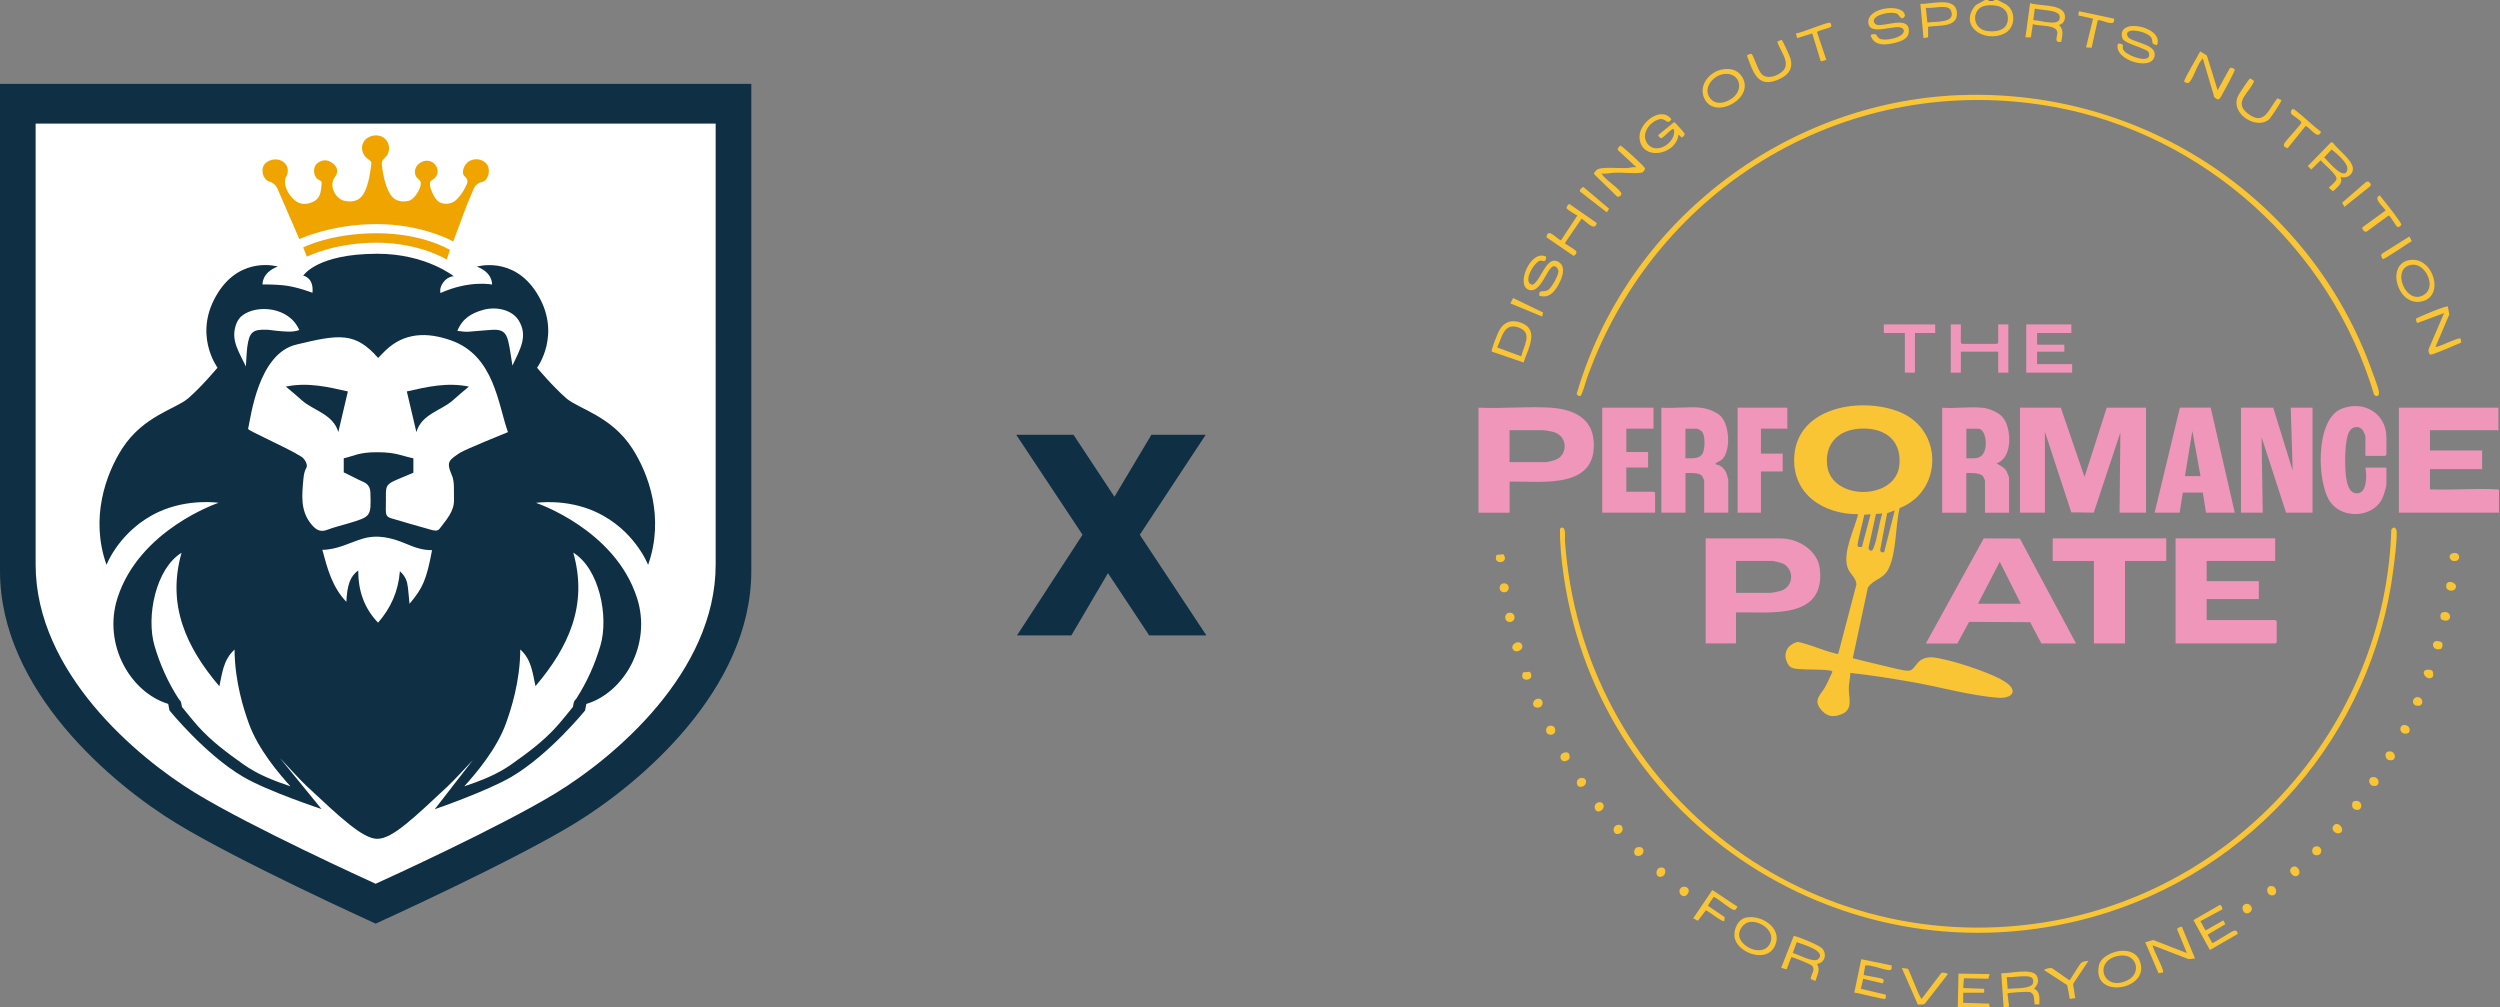 <?xml version="1.0" encoding="UTF-8"?>
<svg xmlns="http://www.w3.org/2000/svg" id="Layer_2" viewBox="0 0 381.67 153.81">
  <rect x="0" y="0" width="381.67" height="153.81" fill="#808080" stroke="none"/>
  <defs>
    <style>.cls-1{fill:#f0a400;}.cls-2{fill:#fff;}.cls-3{fill:#75696e;}.cls-4{fill:#fac535;}.cls-5{fill:#0e2f44;}.cls-6{fill:#ef96ba;}</style>
  </defs>
  <g id="Layer_1-2">
    <path class="cls-5" d="M57.5,12.8H0v74.38c0,18.17,17.11,32.53,26.94,38.52,9.5,5.79,29.05,14.69,30.37,15.29v.03s.01,0,.04-.02c.02,0,.04.02.04.02v-.03c1.32-.6,20.88-9.5,30.37-15.29,9.83-6,26.94-20.36,26.94-38.52V12.8h-57.2Z"></path>
    <path class="cls-2" d="M57.48,18.87H5.44v67.33c0,16.44,15.49,29.44,24.39,34.87,8.6,5.24,26.3,13.3,27.49,13.84v.03s.01,0,.03-.01c.02,0,.03.01.03.01v-.03c1.2-.54,18.9-8.6,27.49-13.84,8.9-5.43,24.39-18.43,24.39-34.87V18.87h-51.78Z"></path>
    <path class="cls-5" d="M57.62,38.74c-9.27,0-11.32,3.34-11.32,3.34,0,0,1.65.29,1.4,2.62,0,0-2.34-.93-4.47-1.15-1.47-.15-3.15-.12-3.15-.12,0,0-.15-1.8,2.32-2.74,0,0-5.52-1.65-9.09,3.95-4,6.27-.1,11.49-.1,11.49,0,0-2.42,2.9-4.48,4.68-1.88,1.63-6.87,2.67-10.09,7.69-2.45,3.83-4.93,10.55-2.38,17.73,0,0,2.04-5.37,8.01-8.1,4.51-2.06,9.1-1.37,9.1-1.37,0,0-12.08,4.03-15.44,14.55-2.26,7.11,2.01,14.42,7.75,16.15l.19,1s5.46,6.73,11.23,10.12c3.78,2.23,11.98,4.93,11.98,4.93l-6.36-7.8c.94.99,3.19,3.46,4.15,4.35,5.11,4.77,8.53,8,10.73,8,2.31,0,5.61-3.23,10.73-8,.95-.89,2.93-3.04,3.86-4.02l-5.82,7.5s7.94-2.73,11.72-4.95c5.77-3.39,11.23-10.12,11.23-10.12l.19-1c5.75-1.73,10.02-9.04,7.75-16.15-3.35-10.52-15.43-14.55-15.43-14.55,0,0,4.59-.7,9.1,1.37,5.97,2.73,8.01,8.1,8.01,8.1,2.55-7.19.07-13.91-2.38-17.73-3.22-5.02-8.2-6.06-10.09-7.69-2.06-1.78-4.48-4.68-4.48-4.68,0,0,3.9-5.22-.1-11.49-3.57-5.6-9.09-3.95-9.09-3.95,2.47.93,2.32,2.74,2.32,2.74,0,0-3.44-.71-7.88,1.3,0,0-.22-.73.4-1.59.73-1.01,1.64-.97,1.64-.97,0,0-4.27-3.44-11.66-3.44ZM73.72,47.32c2.15-.61,4.5.05,5.45,1.57,1.53,2.44.16,4.56-.94,6.92-.24-1.41-.36-2.56-.63-3.67-.35-1.47-.95-1.87-2.46-1.79-1.24.07-2.47.22-3.71.3-.45.03-.91-.07-1.61-.13.8-1.97,2.27-2.74,3.91-3.2ZM35.96,49.77c.19-.63.49-1.18,1.02-1.59,2.18-1.72,7.18-1.38,8.71,2.21-1.14.4-2.28.2-3.41.12-.51-.04-1.02-.15-1.53-.17-2.14-.08-2.67.35-2.98,2.51-.13.91-.14,1.84-.23,3.1-1-2.15-2.27-3.89-1.58-6.16ZM44.37,120.06c-2.52-.85-4.99-1.8-7.17-3.34-2.46-1.74-4.9-3.54-6.93-5.8-.87-.97-1.66-1.99-2.49-2.99-.15-1.08-.28-.9-.53-1.28-1.62-2.51-2.82-5.2-3.66-8.06-1.31-4.48.2-11.8,4.13-14.2-2.27,7.97.7,14.42,5.77,20.38.44-1.95.57-4.01,2.32-5.6.03,4.98,1.46,9.25,2.15,11.19,1.44,4.06,4.71,7.83,6.4,9.71ZM62.52,92.2c-.09-.9-.15-1.72-.25-2.54-.1-.86-.33-1.67-1.22-2.45-.24,3.07-1.38,5.61-3.33,7.85-2.15-2.23-3.03-4.9-3.03-7.97-1.22.9-1.69,2.18-1.81,4.79-2.15-2.24-2.88-5-3.67-7.94,2.27-.02,4.11-1.07,6.09-1.68,2.37-.73,4.57-.14,6.73.77,1.23.52,2.46.98,3.93.96-.84,4.48-1.4,5.8-3.46,8.21ZM87.53,84.38c3.94,2.4,5.45,9.72,4.13,14.2-.84,2.86-2.05,5.55-3.66,8.06-.25.38-.38.2-.53,1.28-.83,1-1.62,2.03-2.49,2.99-2.03,2.27-4.47,4.06-6.93,5.8-2.18,1.54-4.65,2.49-7.17,3.34,1.69-1.88,4.96-5.65,6.4-9.71.69-1.94,2.13-6.22,2.15-11.19,1.75,1.58,1.88,3.65,2.32,5.6,5.07-5.96,8.04-12.41,5.77-20.38ZM70.29,69.08c-1.65,1.13-2.25,1.34-1.32,3.43.47,1.07.29,2.44.34,3.68.09,1.88-1.18,3.14-2.18,4.51-.34.46-.9.29-1.32.18-2.06-.56-4.1-1.18-6.14-1.77-.46-.13-.73-.42-.75-.92,0-.13-.02-.26-.02-.39.14-4.47-.79-3.48,4.21-5.63v-2.2c-1.8-.37-2.64-.93-5.5-.93s-3.4.53-5.13.93v2.15c1.07.48,1.88.97,2.97,1.44.74.32,1.07.82,1.1,1.68.1,3.62.13,3.62-3.39,4.67-1.06.32-2.15.57-3.19.97-1.07.41-1.71.02-2.4-.79-1.78-2.11-1.46-4.56-1.25-6.98.08-.92.26-1.33.44-1.66.33-.59-.37-1.49-.71-1.7-2.31-1.48-8.24-4-8.17-4.28.39-1.62,1.49-11.45,7.34-12.86,6.61-1.6,9.03-1.93,12.51,2.04.38-.38.74-.78,1.13-1.15,2.85-2.74,6.35-2.84,10.04-1.52,6.6,2.36,7.13,9.8,8.65,13.99,0,0-6.64,2.69-7.27,3.13Z"></path>
    <path class="cls-1" d="M69.18,36.85s-4.71-2.64-11.66-2.64-11.82,2.29-11.82,2.29l-3.16-7.28c-.26-.68-.55-1.22-1.41-1.5-.98-.32-1.34-1.72-.83-2.53.48-.77,1.81-1.1,2.66-.66.95.48,1.25,1.5.73,2.45-.49.9,0,2.35,1.14,3.45.91.87,1.98.86,3,.36,1.17-.57,1.18-1.73,1.28-2.79.05-.49-.48-.48-.71-.72-.57-.58-.63-1.74-.04-2.27.74-.68,1.6-.71,2.39-.12.79.59.99,1.35.35,2.18-.9,1.2.03,3.32,1.58,3.61,1.45.27,2.47-.2,3.04-1.5.58-1.33.8-2.73.97-4.15.05-.43-.22-.53-.48-.72-1.03-.74-1.25-2.06-.51-2.91.75-.86,2.2-.99,3.02-.27.9.8.93,2.18-.04,3.04-.38.33-.42.63-.38,1.03.15,1.38.43,2.73,1.03,4.01.6,1.3,1.67,1.78,3.06,1.45.83-.2,1.9-1.81,1.85-2.73-.02-.38-.32-.52-.54-.75-.58-.6-.44-1.63.27-2.2.8-.65,1.84-.59,2.45.14.62.74.51,1.71-.27,2.25-.16.11-.37.21-.46.36-.31.57.57,2.61,1.29,3.07.82.52,2.03.38,2.75-.36.54-.55.99-1.18,1.32-1.87.27-.57.6-1.03-.11-1.65-.61-.53-.08-1.91.74-2.35.98-.52,2.22-.23,2.74.65.49.82.11,2.34-.79,2.55-.9.2-1.23.76-1.46,1.4,0,0-.91,2.11-1.31,3.23-.4,1.11-1.66,4.46-1.66,4.46Z"></path>
    <path class="cls-1" d="M46.86,39.19l-.57-1.41s4.12-2.17,11.23-2.17,11.17,2.55,11.17,2.55l-.48,1.47s-4.15-2.58-10.69-2.58-10.67,2.14-10.67,2.14Z"></path>
    <path class="cls-5" d="M43.65,59.03c.92.77,1.71,1.43,2.45,2.1,1.7,1.52,4.8,2.11,5.55,4.84.5-2.13,1.01-4.27,1.46-6.21-3.11-.71-6.18-1.42-9.46-.74Z"></path>
    <path class="cls-5" d="M71.57,59.03c-.92.77-1.71,1.43-2.45,2.1-1.7,1.52-4.8,2.11-5.55,4.84-.5-2.13-1.01-4.27-1.46-6.21,3.11-.71,6.18-1.42,9.46-.74Z"></path>
    <path class="cls-4" d="M305.89,153.81l-.36-5.23c1.23.08,4.68-.84,5.4.37.43.73.17,1.47-.41,2.01.98.32.84,1.55.83,2.38h-.71c-.18-.7.09-1.53-.69-1.87-.3-.13-3.37.07-3.47.21l.24,1.95-.48.18h-.36ZM310.26,149.33c-.58-.62-3.04-.04-3.89-.15l.13,1.78c.82-.1,3.58.06,3.86-.82.08-.24.08-.62-.1-.81Z"></path>
    <path class="cls-4" d="M303.52,0c.18.2.76.2.95,0h.48l1.3.66c1.59,1.04,1.46,3.65-.27,4.47-3.1,1.47-7.07-1.2-4.35-4.35l1.42-.78h.48ZM303.13.86c-2.19.37-2.18,3.61.33,3.89,1.43.16,3.04-.16,3.08-1.88.04-1.88-1.89-2.26-3.4-2.01Z"></path>
    <polygon class="cls-4" points="298.89 153.81 299 148.64 303.75 148.71 303.56 149.42 299.83 149.35 299.72 150.84 302.92 150.96 302.92 151.56 299.72 151.56 299.72 153.1 303.68 153.22 303.76 153.81 298.89 153.81"></polygon>
    <path class="cls-3" d="M304.47,0c-.19.2-.77.2-.95,0h.95Z"></path>
    <path class="cls-4" d="M329.29,6.89c-1.05-.19-.51-.53-.84-1.12-.58-1.02-4.39-1.77-3.61-.19.41.83,3.97,1.09,4.1,2.55.28,3.03-6.46,1.12-5.59-1.48,1.1.07.61.32.76.83.27.91,3.49,2.09,3.94,1.19.11-.21.07-.64-.09-.8-.35-.37-2.46-1.01-3.1-1.35-.29-.16-.74-.36-.84-.7-1.02-3.28,6.46-1.75,5.28,1.07Z"></path>
    <path class="cls-4" d="M286.39,5.25c.08.05.23.49.59.66.76.37,2.94-.08,3.48-.74.25-.31.31-.64-.07-.88-1.05-.67-5.06,1.36-5.16-.9-.11-2.38,5.6-2.93,5.59-.94-.51.88-.85-.16-1.2-.35-.75-.42-3.67.08-3.56,1.17.09.33.32.51.65.55,1.19.15,4.49-1.26,4.7.64.15,1.35-.89,1.75-2,2.05-1.38.37-3.31.61-3.82-1.1.02-.19.64-.25.8-.15Z"></path>
    <path class="cls-4" d="M277.39,147.16c.59.89.01,1.73-.24,2.61l-.72-.31c.03-.7.79-1.39.21-2.03-.19-.21-3.04-1.4-3.17-1.29l-.71,1.85-.83-.24,1.9-4.82c.12-.09.22,0,.33.03.73.18,3.64,1.37,4.07,1.88.73.88.33,2.17-.83,2.32ZM277.59,146.42c1.34-1.27-2.6-2.31-3.29-2.58l-.6,1.65c.82.2,3.19,1.58,3.89.93Z"></path>
    <path class="cls-4" d="M338.56,13.78l1.84-3.33c.16-.25.71,0,.77.2s-1.74,3.49-1.99,3.92c-.37.63-.47.87-1.13.25l-1.75-5.91c-.87.87-1.32,2.86-2.08,3.68-.18.2-.68-.01-.76-.13-.15-.21,2.18-4.06,2.44-4.61l1.02.62,1.64,5.31Z"></path>
    <path class="cls-4" d="M333.09,141.46l2.02,4.87-.98.1-5.49-2.11c.04.66,1.83,3.8,1.59,4.14l-.69.12-2.03-4.73,1.22-.34,5.14,2-1.49-3.63c-.07-.22.68-.43.71-.41Z"></path>
    <path class="cls-4" d="M314.33,3.8c.81.7.5,1.67.35,2.61-1.23.1-.53-.82-.59-1.47-.11-1.24-2.86-.89-3.74-1.26l-.3,2.02h-.83s.71-5.22.71-5.22c1.3.45,4.42.13,5.16,1.43.39.7.09,1.76-.76,1.89ZM310.41,3.08c.94-.04,4.38,1.19,4.03-.64-.19-.98-2.99-.88-3.79-1.13l-.24,1.77Z"></path>
    <path class="cls-4" d="M262.98,10.6c1.16-.19,2.18,0,2.88.98,2.33,3.26-3.92,6.78-5.6,3.58-1.08-2.05.69-4.22,2.72-4.57ZM263.1,11.31c-1.75.3-3.38,2.47-1.76,3.96.88.81,2.31.34,3.15-.3,1.9-1.44,1-4.06-1.4-3.65Z"></path>
    <path class="cls-4" d="M323.68,145.18c1.2-.13,2.42.21,2.94,1.39,1.99,4.54-7.32,6.18-6.18.82.28-1.31,2.04-2.08,3.25-2.22ZM323.68,145.89c-4.23.52-2.73,5.68,1.14,3.76,2.19-1.09,1.41-4.07-1.14-3.76Z"></path>
    <path class="cls-4" d="M339.26,138.84l-3.32,1.79.77,1.42,2.72-1.54.31.58-2.71,1.61.7,1.25c.18.12,2.91-1.81,3.41-1.88.33-.05.44.21.5.51l-4.26,2.45-2.51-4.56,4.01-2.31c.25-.04.48.56.39.69Z"></path>
    <path class="cls-4" d="M288.79,147.4c.02.28.08.69-.29.71-.57.04-2.27-.58-3-.69-.24-.04-.49-.05-.74-.02l-.24,1.42c.1.12,2.48.44,2.88.62.31.15.14.45.02.69l-2.97-.7-.36,1.53,3.75.88c.18.07.01.62-.01.64-.2.18-4.14-.92-4.74-.94l1.07-5.1,4.62.95Z"></path>
    <path class="cls-4" d="M294.36,5.69l-.7.13-.48-5.23c1.55.1,5.32-1.18,5.57,1.26s-2.85,1.95-4.39,2.24v1.59ZM294.25,3.45c1.09-.22,4.47.18,3.59-1.87-.43-1-2.94-.21-3.83-.39l.24,2.26Z"></path>
    <path class="cls-4" d="M344.13,12.36c-.61,1.76-3.27,3.19-.98,4.96,2.6,2,3.15-.67,4.55-2.31l.6.27c.04.23-1.53,2.55-1.79,2.83-1.76,1.88-6.1-.66-4.85-3.43.11-.26,1.56-2.43,1.71-2.56.07-.06.09-.17.22-.12l.54.36Z"></path>
    <path class="cls-4" d="M272.24,10.77c1.16-1.24-.54-3.11-.91-4.41l.65-.29c.15.03,1.25,2.48,1.35,2.81.45,1.51-.22,2.5-1.56,3.14-3.39,1.64-4.09-.91-5.06-3.51.05-.16.58-.36.71-.26.27.19.98,2.54,1.55,3.09.89.85,2.54.22,3.27-.56Z"></path>
    <path class="cls-4" d="M291.26,147.9c.22.14,1.64,4.12,2.1,4.61l3.05-4.01c.13-.02,1.04.02.93.27l-3.43,4.41c-.29.29-.75.14-1.12.18l-2.45-5.59c.21.07.81.07.93.14Z"></path>
    <path class="cls-4" d="M318.84,146.69l-2.35,3.53.33,2.16-.83.12-.39-2.1-3.53-2.29c.12-.24.97-.37,1.19-.31l2.67,1.85c.16,0,1.47-2.39,1.83-2.68.28-.22.74-.23,1.08-.29Z"></path>
    <path class="cls-4" d="M351.98,19.24l-2.73,3.39c-.55-.2-.76-.36-.41-.89.3-.45,2.54-2.82,2.52-3.04-.23-.49-1.36-1.02-1.58-1.37-.11-.18.03-.56.18-.66.19-.12.51.2.65.31,1.29.99,2.43,2.18,3.74,3.15-.53,1.33-1.6-.67-2.37-.89Z"></path>
    <path class="cls-4" d="M360.67,34.7l3.54-2.57c-.36-.59-2-1.88-.89-2.29.45.55,3.28,4.06,3.27,4.43,0,.22-.4.48-.59.36-.29-.18-1.06-1.74-1.35-1.72l-3.37,2.47c-.29.09-.76-.43-.61-.68Z"></path>
    <path class="cls-4" d="M278.81,9.14l-.83.24-1.31-4.28-2.3.72-.19-.72c.72,0,4.92-1.84,5.23-1.62.1.07.27.48.12.6-.34.29-2.06.56-2.13.84l1.42,4.21Z"></path>
    <path class="cls-4" d="M322.75,2.85c.24,1.42-1.72.14-2.49.23l-.94,4.21-.85-.05,1.07-4.39-2.25-.49.1-.65,5.35,1.14Z"></path>
    <path class="cls-4" d="M290.01,77.59c-.67,2.73-.45,6.66-1.67,9.2-.81,1.68-2.2,1.54-3.17,2.89l-2.31,10.81c1.54.38,3.08.79,4.63,1.13.94.21,3.03.8,3.86.78.73-.01,1.11-.94,1.6-1.38,1.14-1.03,2.47-.64,3.8-.36,2.19.46,8.69,2.47,10.1,4.03,1.18,1.31-.37,1.92-1.61,1.84-4.1-.24-9.38-1.74-13.58-2.45-3.04-.52-6.09-1.03-9.17-1.34-.01.73-.23,1.59-.24,2.31-.03,1.42.69,3.16-.95,3.92-1.41.65-2.52.43-3.44-.83-.99-1.36.14-2.13.74-3.18.44-.78.77-1.6,1.16-2.4-.08-.11-.15-.16-.29-.18-1.51-.25-3.33-.1-4.87-.24-.76-.07-1.29-.12-1.67-.82-.84-1.55-.07-2.93,1.55-3.33,1.86.41,3.6,1.22,5.43,1.69.18.05.63.25.74.09l2.77-10.55c-.05-1.03-1.02-1.61-1.34-2.53-.81-2.37,1.03-5.86,1.6-8.19-5.35.03-10.19-3.12-9.74-8.97.58-7.56,10.43-8.95,16.11-6.62,6.65,2.73,6.56,12.09-.05,14.66ZM283.54,65.48c-3.09.32-4.97,2.45-4.59,5.59.64,5.42,10.53,5.38,11.03-.11.37-4.09-2.69-5.87-6.44-5.49ZM289.26,77.92l-1.16.44-1.06,5.59c0,.31.41.54.63.27l1.6-6.3ZM287.36,78.39l-.96.07-1.15,5.24c.19.44.53.55.75.03.64-1.5.84-3.75,1.37-5.34ZM285.58,78.51l-.96.07c-.09.64-1.19,4.56-1.01,4.81.11.15.46.13.65.1l1.32-4.98Z"></path>
    <path class="cls-4" d="M238.39,80.55c.76-.14.49,1.5.52,1.94,2.58,37.2,35.92,64.08,72.97,58.36,29.57-4.56,52.27-30.01,53.2-60,.41-.62.82-.21.82.45,0,1.69-.29,3.86-.5,5.56-3.18,25.25-21.49,46.3-45.92,53.13-37.3,10.43-75.27-13.95-80.77-52.19-.33-2.32-.58-4.71-.55-7.05.06-.09.15-.2.25-.22Z"></path>
    <path class="cls-4" d="M299.1,14.53c28.05-1.14,53.74,15.87,63.1,42.31.27.76.91,2.34.99,3.05.04.35-.07.59-.46.58l-.28-.21c-6.67-22.36-25.91-39.78-48.93-43.95-31.03-5.62-60.59,11.87-71.17,41.23-.35.96-.57,2.03-1.02,2.9-.28.07-.51-.05-.62-.31,7.53-25.89,31.37-44.51,58.4-45.61Z"></path>
    <path class="cls-6" d="M265.03,93.48v4.75h-4.63v-16.03h11.46c2.7,0,5.68,1.85,5.98,4.71.81,7.77-7.66,6.49-12.81,6.58ZM265.03,90.51h5.17c.36,0,1.42-.21,1.79-.35,1.99-.74,1.93-3.55-.07-4.22-.26-.09-1.15-.3-1.36-.3h-5.52v4.87Z"></path>
    <polygon class="cls-6" points="347.35 82.19 347.35 85.64 336.89 85.64 336.89 88.72 344.85 88.72 344.85 91.46 336.89 91.46 336.89 94.66 347.41 94.66 347.58 94.84 347.58 98.05 347.41 98.23 332.14 98.23 332.14 82.19 347.35 82.19"></polygon>
    <path class="cls-6" d="M294.02,98.23l8.84-16.04,5.51.03,8.57,16.02h-5.29l-1.71-3.25-9.32-.05-1.8,3.31h-4.81ZM308.51,92.17l-3.21-6.41-3.32,6.41h6.53Z"></path>
    <polygon class="cls-6" points="330.72 82.19 330.72 85.64 324.42 85.64 324.42 98.23 319.67 98.23 319.67 85.64 313.38 85.64 313.38 82.19 330.72 82.19"></polygon>
    <polygon class="cls-6" points="314.62 62.24 318.24 72.81 321.63 62.24 327.63 62.24 327.63 78.27 323.59 78.27 323.71 66.04 319.65 78.26 316.22 78.22 312.19 65.92 312.19 78.27 308.39 78.27 308.39 62.24 314.62 62.24"></polygon>
    <rect class="cls-3" x="381.55" y="74.83" width=".12" height="3.44"></rect>
    <path class="cls-6" d="M381.55,78.27h-15.32v-16.03h15.2v3.44h-10.45v3.09h7.96v2.85h-7.96v3.09c3.35.13,6.83-.17,10.17,0,.15,0,.29,0,.4.13v3.44Z"></path>
    <polygon class="cls-6" points="347.05 62.24 350.02 71.86 349.72 62.24 353.05 62.24 353.05 78.27 349.01 78.27 345.27 66.75 345.45 78.27 342.12 78.27 342.12 62.24 347.05 62.24"></polygon>
    <path class="cls-6" d="M302.63,62.24c1.05.11,2.45.66,3.14,1.49,1.37,1.65,1.53,6.19-.95,7,.49.35,1.07.55,1.43,1.07.13.19.47,1.01.47,1.19v5.29h-3.68v-4.93s-.25-.59-.3-.65c-.47-.55-1.89-.49-2.55-.48v6.06h-3.68v-16.03c1.96.15,4.19-.2,6.12,0ZM300.19,69.96c.63-.02,1.24.08,1.85-.11,1.72-.54,1.27-4.4,0-4.4h-1.84v4.51Z"></path>
    <path class="cls-6" d="M328.94,78.27l3.86-16.04h4.7s3.68,16.04,3.68,16.04h-4.39l-.49-3.07h-3.05s-.49,3.07-.49,3.07h-3.8ZM333.57,72.69h2.38l-1.25-6.89-1.13,6.89Z"></path>
    <path class="cls-6" d="M361.12,69.6v-3.03s-.29-.74-.35-.83c-.52-.78-1.57-.7-2.07.07-.81,1.23-.74,5.54-.53,7.05.13.91.44,2.4,1.59,2.46,1.66.08,1.58-2.82,1.36-3.93h3.21v2.55c0,.45-.46,1.84-.69,2.28-1.51,2.88-6.1,3.01-7.91.38-2.04-2.96-2.26-12.57,1.71-14.18,3.37-1.36,6.89.63,6.89,4.39v2.61l-.18.18h-3.03Z"></path>
    <path class="cls-6" d="M225.72,62.24c3.6.17,7.42-.23,10.99,0,3.21.2,6.31,1.42,6.59,5.05.58,7.49-7.89,6.14-12.83,6.24v4.75h-4.75v-16.03ZM230.47,70.55h5.52c.22,0,1.11-.21,1.36-.3,2.04-.68,2.03-3.56-.02-4.25-.4-.13-1.43-.32-1.82-.32h-5.05v4.87Z"></path>
    <path class="cls-6" d="M259.63,62.24c.97.1,2.49.62,3.15,1.37,1.22,1.38,1.45,4.9.29,6.35-.36.45-.73.46-1.05.71-.12.09-.09.1-.07.24.78.06,1.37.7,1.64,1.39.05.14.26.85.26.92v5.05h-3.68v-4.93s-.25-.58-.3-.65c-.45-.59-1.87-.46-2.55-.48v6.06h-3.68v-16.03c1.92.14,4.11-.19,6,0ZM257.31,69.96c.92-.01,2.22.18,2.67-.83.33-.74.38-2.66-.17-3.27-.07-.08-.62-.41-.66-.41h-1.84v4.51Z"></path>
    <polygon class="cls-6" points="252.44 62.24 252.44 65.44 248.29 65.44 248.29 69.01 251.61 69.01 251.61 71.38 248.29 71.38 248.29 75.07 252.5 75.07 252.68 75.24 252.68 78.27 244.61 78.27 244.61 62.24 252.44 62.24"></polygon>
    <polygon class="cls-6" points="272.87 62.24 272.87 65.44 268.84 65.44 268.84 69.25 272.16 69.25 272.16 71.98 268.84 71.98 268.84 78.27 265.27 78.27 265.27 62.24 272.87 62.24"></polygon>
    <polygon class="cls-6" points="316.23 49.53 316.23 50.84 311 50.84 311 52.62 315.16 52.62 315.16 53.69 311 53.69 311 55.59 316.35 55.59 316.35 56.89 309.34 56.89 309.34 49.53 316.23 49.53"></polygon>
    <polygon class="cls-6" points="299.36 49.53 299.36 52.32 299.54 52.5 304.88 52.5 305.06 52.32 305.06 49.53 306.61 49.53 306.61 56.89 305.06 56.89 305.06 53.69 299.36 53.69 299.36 56.89 297.82 56.89 297.82 49.53 299.36 49.53"></polygon>
    <polygon class="cls-6" points="295.44 49.53 295.44 50.84 292.35 50.84 292.35 56.89 290.81 56.89 290.81 50.84 287.6 50.84 287.6 49.53 295.44 49.53"></polygon>
    <path class="cls-4" d="M255.53,19.72c-.32-.21-1.5,1.28-1.89,1.38-.16.04-.51-.33-.48-.48l2.43-1.98c.12,0,1.56,1.64,1.59,1.75.07.27-.23.47-.41.62l-.52-.47c-.35,3.28-5.93,4.11-5.95.3,0-2.11,3.29-4.73,4.87-2.63-.67,1-.82-.28-1.89.01-1.42.39-2.78,2.19-1.83,3.62,1.35,2.03,4.62-.17,4.09-2.13Z"></path>
    <path class="cls-4" d="M236.05,39.2c-.06.99-.39.57-.88.59-.84.05-2.89,3.39-1.2,3.69,1.34-.62,2.12-4.7,4.04-3.45,1.24.8.33,2.79-.27,3.76-.64,1.02-1.46,1.77-2.75,1.34-.07-1.05.68-.43,1.34-.85.56-.35,1.56-2.17,1.6-2.8.02-.36-.34-.9-.72-.84-1.04.15-1.87,4.05-3.68,3.64-2.29-.52.15-6.36,2.53-5.08Z"></path>
    <path class="cls-4" d="M244.49,26.49c.69,1.08,2.3,1.92,2.98,2.91.24.35-.28.76-.6.6l-3.54-3.45c-.01-.14.37-.57.5-.66.69-.46,3.5-.18,4.52-.23.48-.02.97-.21,1.48-.12l-2.83-2.63c-.14-.24.22-.57.42-.69.5.33,3.72,3.24,3.72,3.49s-.27.6-.53.65c-1,.19-2.9-.05-4.04,0-.66.03-1.37.23-2.07.12Z"></path>
    <path class="cls-4" d="M355.86,21.75c.14-.04.24,0,.34.1.74.99,2.99,2.64,3.01,3.88.02,1.01-.98,1.57-1.89,1.29.47.96-.56,1.61-1.15,2.19l-.63-.53c0-.12,1.1-.91,1.17-1.33.11-.69-1.96-2.31-2.42-2.88l-1.44,1.41-.52-.53,3.53-3.61ZM355.97,22.81l-1.14,1.22c.49.44,3.12,3.76,3.53,1.89.22-1.02-1.69-2.5-2.4-3.11Z"></path>
    <path class="cls-4" d="M373.71,46.8l.22,1.21-2.11,4.96c.61,0,3.5-1.49,3.79-1.3.05.03.16.53.14.63-.58.23-4.42,1.92-4.68,1.85-.25-.07-.38-.61-.29-.85l2.35-5.5-3.99,1.48c-.25.07-.32-.5-.28-.64.52-.32,4.65-2.03,4.85-1.85Z"></path>
    <path class="cls-4" d="M232.6,55.34l-4.85-1.66c-.16-.22.93-2.89,1.16-3.28.75-1.31,1.88-1.65,3.31-1.13,2.9,1.06,1.01,4.1.38,6.07ZM232.25,54.4c.33-1.56,1.85-3.6-.41-4.4s-2.53,1.53-3.27,3.04l3.68,1.37Z"></path>
    <path class="cls-4" d="M266.67,140.06c2.49-.42,5.76,1.91,4.15,4.62-1.44,2.41-5.83.61-6.02-1.73-.1-1.22.58-2.67,1.87-2.89ZM267.02,140.78c-.83.15-1.52,1.11-1.51,1.93.01,1.77,3.43,3.43,4.61,1.52s-1.33-3.78-3.1-3.46Z"></path>
    <path class="cls-4" d="M367.86,39.7c3.6-.61,5.5,5.56,1.82,6.33s-5.5-5.71-1.82-6.33ZM368.34,40.41c-3.57.29-.98,6.59,1.87,4.49,1.73-1.28.04-4.64-1.87-4.49Z"></path>
    <path class="cls-4" d="M238.31,36.7l2.5-3.8c-.3-.13-1.51-.88-1.61-1.07-.12-.23.18-.58.38-.7l4.19,2.91c-.28,1.41-1.66-.29-2.31-.66l-2.55,3.73c.05.19,1.55.94,1.72,1.26s-.15.54-.38.7l-4.15-2.84c.16-1.57,1.51.2,2.2.47Z"></path>
    <path class="cls-4" d="M263.25,140.62c-.3.21-2.35-1.48-2.81-1.65l-1.23,1.6-.71-.37,2.92-4.32,3.84,2.54c-.16.24-.25.58-.59.49-.54-.15-2.12-1.5-2.78-1.86-.12-.07-.15-.16-.31-.06-.06.04-.84,1.23-.83,1.3l2.56,1.73-.07.59Z"></path>
    <path class="cls-4" d="M245.31,32.42l-4.04-3.14c-.32-.19.33-.78.48-.72l3.91,3.31-.35.55Z"></path>
    <path class="cls-4" d="M357.92,31.59l-.35-.64,3.63-3.15.32-.12c.27.16.6.46.32.76l-3.93,3.14Z"></path>
    <path class="cls-4" d="M363.75,39.54s-.2-.43-.25-.53l.18-.3,4.15-2.6.38.71c-.54.26-4.24,2.87-4.45,2.72Z"></path>
    <polygon class="cls-4" points="235.45 48.33 230.59 46.32 231 45.5 235.57 47.71 235.45 48.33"></polygon>
    <path class="cls-4" d="M350.88,133.59c-.65.65-1.74-.62-.99-1.17s1.52.64.99,1.17Z"></path>
    <path class="cls-4" d="M231.09,99.27c-.73-.73.64-1.66,1.17-.99.59.74-.64,1.52-1.17.99Z"></path>
    <path class="cls-4" d="M374.75,90c-.31.31-1.22.22-1.29-.38-.16-1.51,2.2-.53,1.29.38Z"></path>
    <path class="cls-4" d="M359.66,122.26c1.15-.05,1.1,1.71-.08,1.34-.52-.16-.57-.68-.41-1.14.06-.09.37-.19.5-.2Z"></path>
    <path class="cls-4" d="M357.41,127.06c-.54.53-1.7-.26-1.17-.99.6-.82,1.76.4,1.17.99Z"></path>
    <path class="cls-4" d="M346.48,135.31c1.18-.36,1.42,1.59.24,1.38-.71-.13-.77-1.22-.24-1.38Z"></path>
    <path class="cls-4" d="M372.68,94.51c-.15-.18-.17-.82.11-.96,1.18-.53,1.7.9.81,1.18-.25.08-.77-.04-.92-.22Z"></path>
    <path class="cls-4" d="M234.72,106.68c1-.18,1.1,1.39-.03,1.35-.91-.03-.8-1.2.03-1.35Z"></path>
    <path class="cls-4" d="M364.53,114.76c1.31-.39,1.55,1.68.12,1.26-.52-.15-.64-1.1-.12-1.26Z"></path>
    <path class="cls-4" d="M362.04,118.68c1.31-.39,1.55,1.68.12,1.26-.52-.15-.64-1.1-.12-1.26Z"></path>
    <path class="cls-4" d="M343.51,138.17c.97.92-.87,2-1.14.59-.14-.74.75-.97,1.14-.59Z"></path>
    <path class="cls-4" d="M249.91,129.37c1.38-.42,1.28,1.53-.02,1.28-.6-.11-.48-1.13.02-1.28Z"></path>
    <circle class="cls-4" cx="230.51" cy="94.25" r=".71"></circle>
    <path class="cls-4" d="M253.48,132.45c1.13-.2.93,1.55-.14,1.41-.64-.09-.61-1.28.14-1.41Z"></path>
    <path class="cls-4" d="M247.07,125.92c.77-.07.86.95.31,1.27-1.15.66-1.46-1.17-.31-1.27Z"></path>
    <path class="cls-4" d="M256.63,135.55c.46-.46,1.59-.02,1.05.87-.61,1.01-1.78-.13-1.05-.87Z"></path>
    <path class="cls-4" d="M372.73,99.03c-1.68.62-1.78-1.85.03-.98.23.23.13.72-.03.98Z"></path>
    <path class="cls-4" d="M244.1,122.47c.68-.13,1.06.75.39,1.24-1.01.74-1.52-1.02-.39-1.24Z"></path>
    <path class="cls-4" d="M241.25,118.8c1.37-.31,1.05,1.66-.25,1.27-.44-.35-.34-1.13.25-1.27Z"></path>
    <path class="cls-4" d="M232.52,102.65l1.04-.09c1.05,1.43-1.79,1.76-1.04.09Z"></path>
    <circle class="cls-4" cx="236.74" cy="111.48" r=".7"></circle>
    <path class="cls-4" d="M367.75,111.86c-.47.32-1.25.12-1.29-.5-.07-1.2,1.96-.66,1.29.5Z"></path>
    <path class="cls-4" d="M238.87,114.88c.7-.14.84.35.72.97-1.18,1.15-1.98-.71-.72-.97Z"></path>
    <path class="cls-4" d="M368.93,106.44c1.14-.17,1.24,1.66-.12,1.26-.65-.19-.52-1.16.12-1.26Z"></path>
    <path class="cls-4" d="M228.48,84.71l1.04-.09c1.05,1.44-1.74,1.72-1.04.09Z"></path>
    <path class="cls-4" d="M370.35,102.28c.22-.08.76-.06.94.09.24.25.22.65.11.97-.81.77-1.92-.75-1.05-1.05Z"></path>
    <circle class="cls-4" cx="229.64" cy="89.74" r=".69"></circle>
    <circle class="cls-4" cx="353.69" cy="129.89" r=".69"></circle>
    <path class="cls-4" d="M374.39,84.47c1.32-.39,1.44,1.42.1,1.16-.32-.06-.55-.42-.52-.75.03-.13.29-.38.42-.42Z"></path>
    <path class="cls-5" d="M175.45,97.01l-6.3-9.51-5.59,9.51h-8.3l10.01-15.37-10.12-15.26h8.74l6.25,9.46,5.64-9.46h8.29l-10.06,15.26,10.17,15.37h-8.74Z"></path>
  </g>
</svg>
